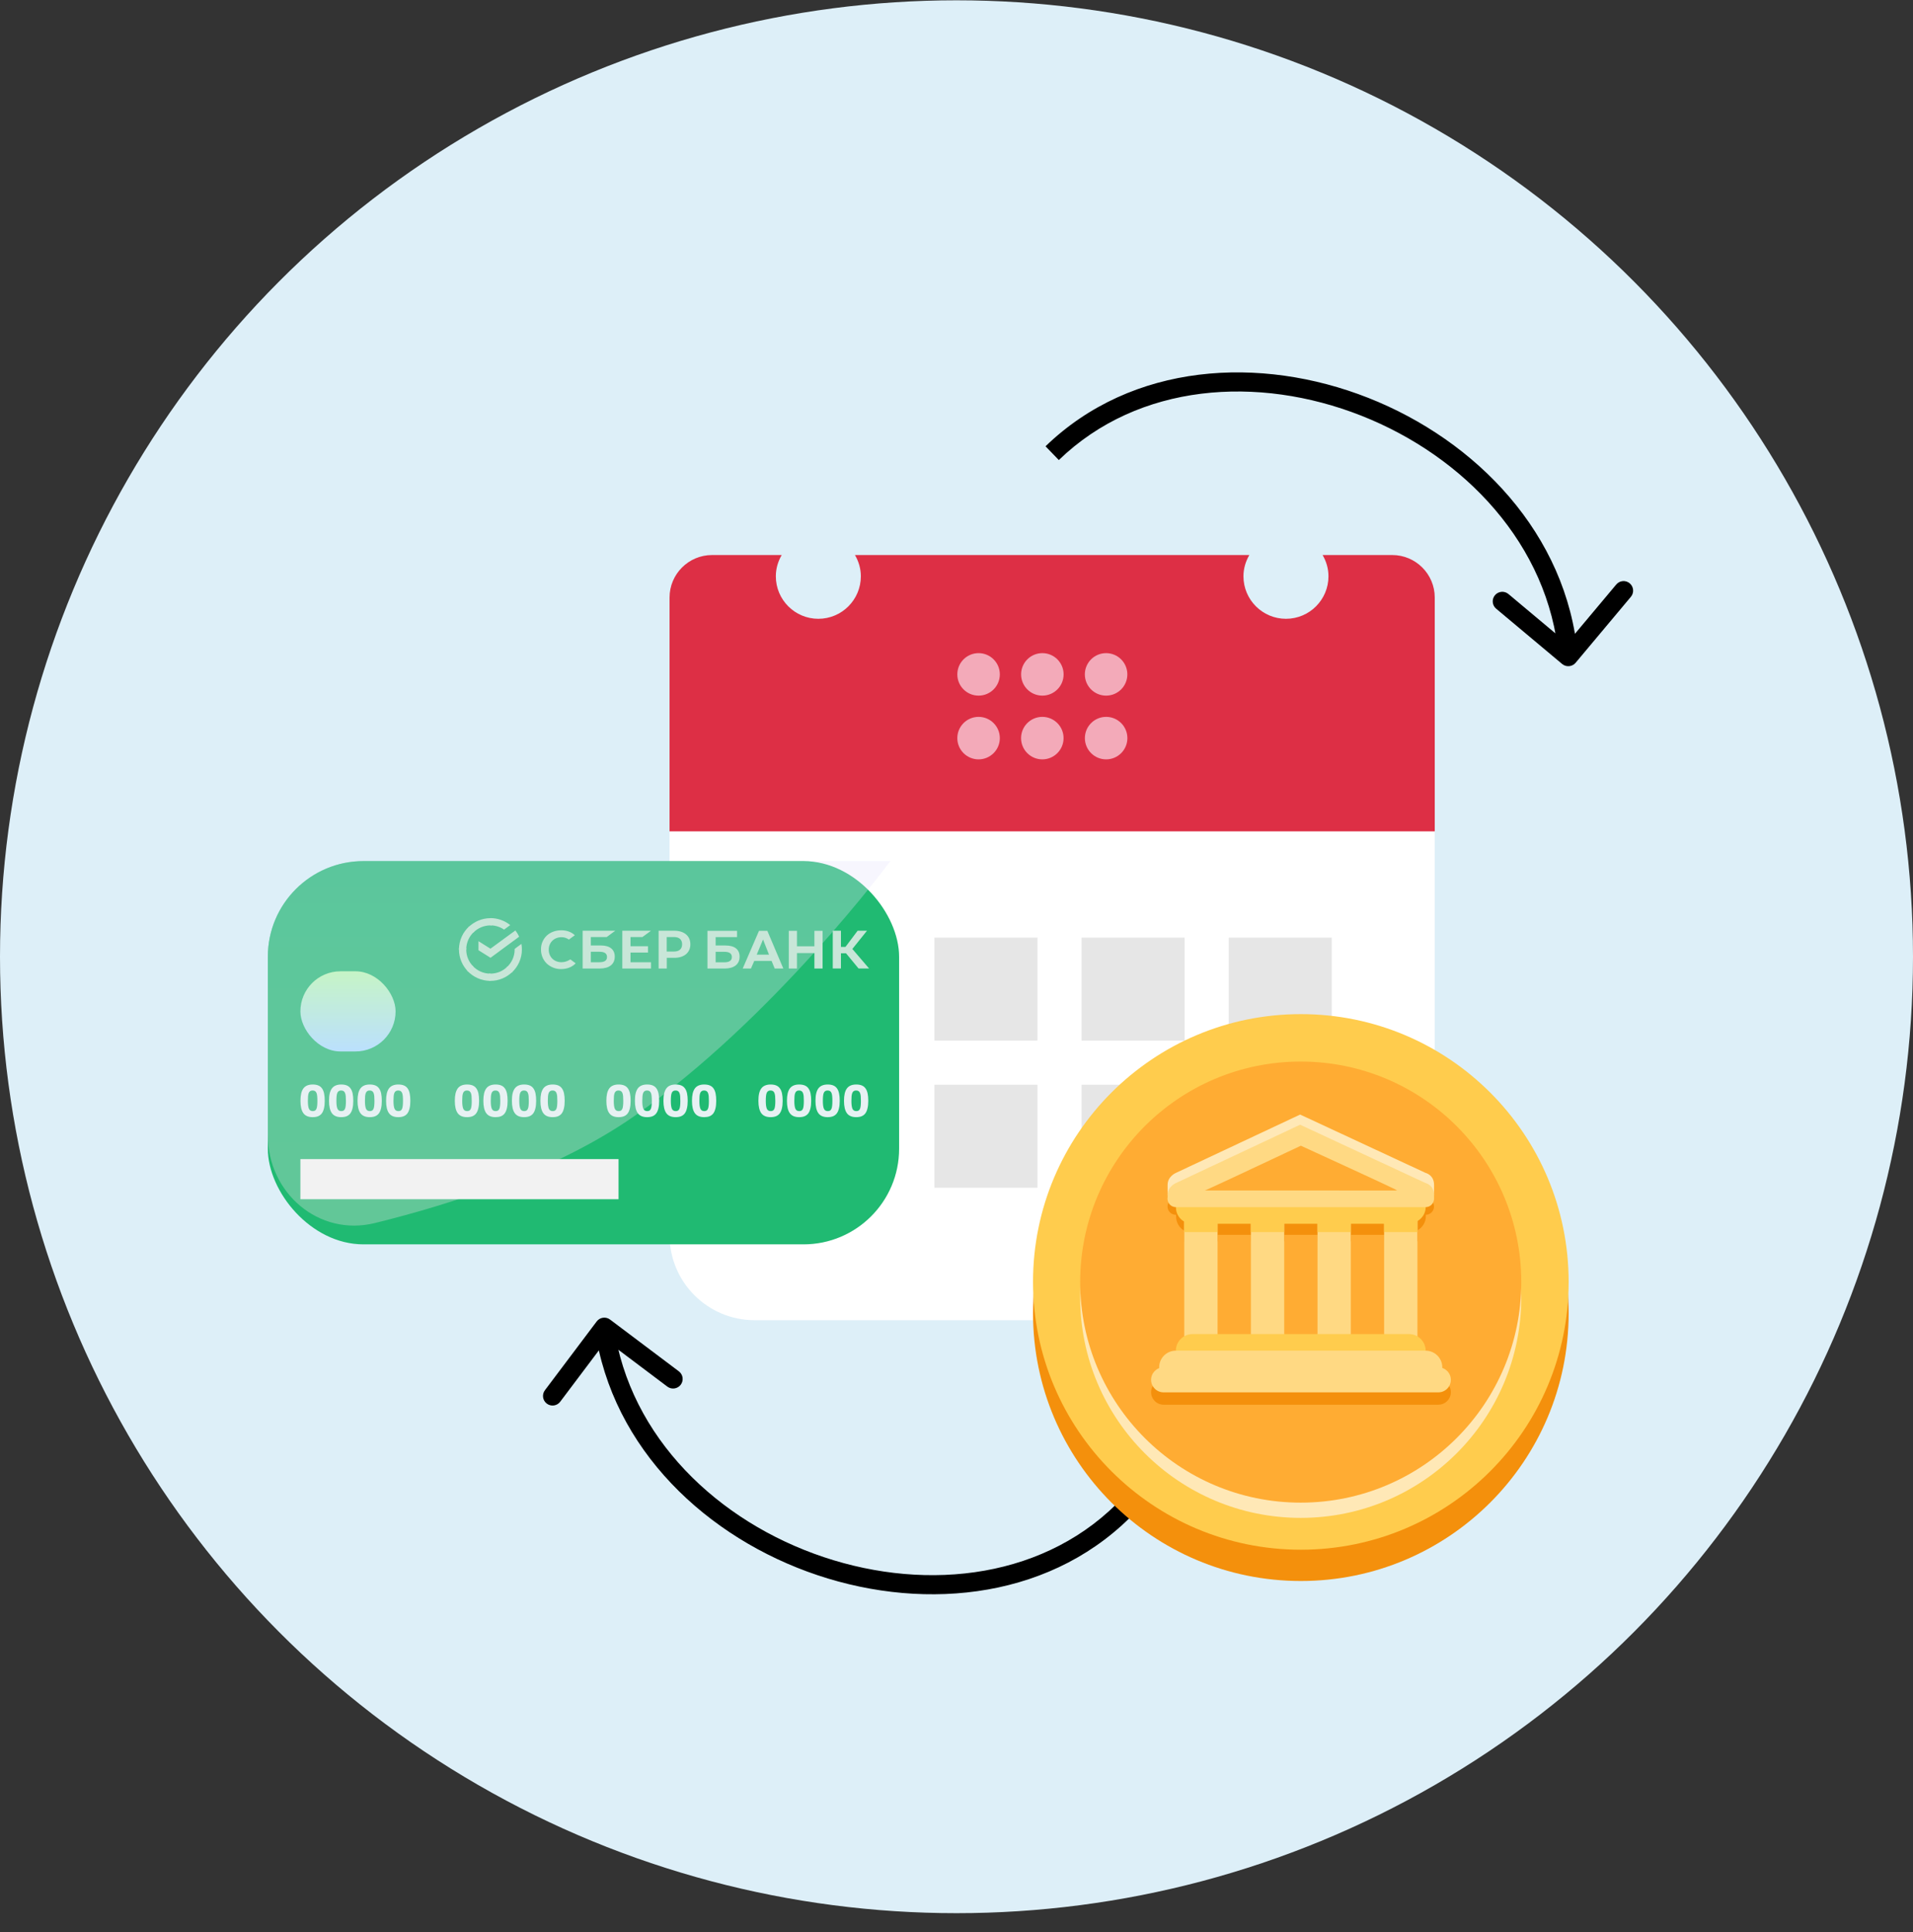 <?xml version="1.0" encoding="UTF-8"?> <svg xmlns="http://www.w3.org/2000/svg" width="100" height="101" viewBox="0 0 100 101" fill="none"><rect x="0" y="0" width="100" height="101" fill="#333333" stroke="none"/> <circle cx="50" cy="50.016" r="50" fill="#DDEFF8"></circle> <g clip-path="url(#clip0_2948_15)"> <path d="M75 64.571C75 67.025 73.01 69.016 70.556 69.016H39.444C36.99 69.016 35 67.025 35 64.571V39.016C35 36.561 36.99 34.571 39.444 34.571H70.556C73.01 34.571 75 36.561 75 39.016V64.571Z" fill="white"></path> <path d="M72.778 29.016H69.137C69.328 29.343 69.444 29.72 69.444 30.127C69.444 31.353 68.449 32.349 67.222 32.349C65.996 32.349 65 31.353 65 30.127C65 29.72 65.117 29.343 65.308 29.016H44.692C44.883 29.343 45 29.72 45 30.127C45 31.353 44.004 32.349 42.778 32.349C41.551 32.349 40.556 31.353 40.556 30.127C40.556 29.72 40.672 29.343 40.863 29.016H37.222C35.996 29.016 35 30.011 35 31.238V43.46H75V31.238C75 30.011 74.004 29.016 72.778 29.016Z" fill="#DD2F45"></path> <path d="M57.822 39.698C58.436 39.698 58.933 39.201 58.933 38.587C58.933 37.974 58.436 37.476 57.822 37.476C57.208 37.476 56.711 37.974 56.711 38.587C56.711 39.201 57.208 39.698 57.822 39.698Z" fill="#F3AAB9"></path> <path d="M57.82 36.366C58.434 36.366 58.931 35.869 58.931 35.255C58.931 34.642 58.434 34.144 57.82 34.144C57.206 34.144 56.709 34.642 56.709 35.255C56.709 35.869 57.206 36.366 57.82 36.366Z" fill="#F3AAB9"></path> <path d="M54.486 39.698C55.1 39.698 55.597 39.201 55.597 38.587C55.597 37.974 55.1 37.476 54.486 37.476C53.873 37.476 53.375 37.974 53.375 38.587C53.375 39.201 53.873 39.698 54.486 39.698Z" fill="#F3AAB9"></path> <path d="M54.488 36.366C55.102 36.366 55.599 35.869 55.599 35.255C55.599 34.642 55.102 34.144 54.488 34.144C53.874 34.144 53.377 34.642 53.377 35.255C53.377 35.869 53.874 36.366 54.488 36.366Z" fill="#F3AAB9"></path> <path d="M51.154 39.698C51.768 39.698 52.265 39.201 52.265 38.587C52.265 37.974 51.768 37.476 51.154 37.476C50.54 37.476 50.043 37.974 50.043 38.587C50.043 39.201 50.54 39.698 51.154 39.698Z" fill="#F3AAB9"></path> <path d="M51.154 36.366C51.768 36.366 52.265 35.869 52.265 35.255C52.265 34.642 51.768 34.144 51.154 34.144C50.54 34.144 50.043 34.642 50.043 35.255C50.043 35.869 50.54 36.366 51.154 36.366Z" fill="#F3AAB9"></path> <rect x="41.154" y="49.016" width="5.385" height="5.385" fill="#E6E6E6"></rect> <rect x="48.846" y="49.016" width="5.385" height="5.385" fill="#E6E6E6"></rect> <rect x="56.539" y="49.016" width="5.385" height="5.385" fill="#E6E6E6"></rect> <rect x="64.231" y="49.016" width="5.385" height="5.385" fill="#E6E6E6"></rect> <rect x="41.154" y="56.708" width="5.385" height="5.385" fill="#E6E6E6"></rect> <rect x="48.846" y="56.708" width="5.385" height="5.385" fill="#E6E6E6"></rect> <rect x="56.539" y="56.708" width="5.385" height="5.385" fill="#E6E6E6"></rect> <rect x="64.231" y="56.708" width="5.385" height="5.385" fill="#E6E6E6"></rect> </g> <rect x="14" y="45.016" width="33" height="20.036" rx="5" fill="#20BA72"></rect> <path opacity="0.3" d="M14 50.016C14 47.254 16.239 45.016 19 45.016L46.542 45.016C46.542 45.016 40.452 53.266 33.119 58.373C29.058 61.201 23.631 62.945 19.596 63.938C16.66 64.661 14 62.364 14 59.34L14 50.016Z" fill="url(#paint0_linear_2948_15)"></path> <rect x="15.703" y="50.777" width="4.976" height="4.19" rx="2.095" fill="url(#paint1_linear_2948_15)"></rect> <rect x="15.703" y="60.594" width="16.631" height="2.098" fill="#F2F2F2"></rect> <path d="M39.645 57.549C39.645 57.399 39.657 57.269 39.682 57.161C39.709 57.053 39.748 56.964 39.8 56.895C39.853 56.826 39.92 56.776 40.001 56.744C40.081 56.711 40.176 56.695 40.286 56.695C40.4 56.695 40.498 56.712 40.578 56.746C40.658 56.779 40.722 56.831 40.771 56.902C40.822 56.971 40.858 57.06 40.88 57.168C40.902 57.275 40.913 57.402 40.913 57.549C40.913 57.703 40.899 57.834 40.873 57.943C40.847 58.051 40.809 58.139 40.757 58.209C40.705 58.276 40.639 58.325 40.559 58.357C40.48 58.387 40.388 58.402 40.281 58.402C40.058 58.402 39.896 58.333 39.795 58.194C39.695 58.055 39.645 57.84 39.645 57.549ZM40.031 57.554C40.031 57.741 40.049 57.877 40.085 57.961C40.121 58.045 40.189 58.086 40.288 58.086C40.335 58.086 40.374 58.077 40.406 58.058C40.437 58.039 40.462 58.009 40.479 57.968C40.498 57.926 40.51 57.871 40.517 57.804C40.525 57.736 40.529 57.654 40.529 57.556C40.529 57.458 40.525 57.373 40.519 57.304C40.513 57.235 40.5 57.179 40.481 57.135C40.462 57.091 40.437 57.059 40.404 57.038C40.37 57.018 40.328 57.008 40.276 57.008C40.224 57.008 40.183 57.019 40.151 57.041C40.12 57.061 40.095 57.094 40.076 57.14C40.059 57.184 40.047 57.24 40.041 57.309C40.034 57.378 40.031 57.46 40.031 57.554Z" fill="#E7F1F3"></path> <path d="M41.136 57.549C41.136 57.399 41.149 57.269 41.174 57.161C41.201 57.053 41.24 56.964 41.292 56.895C41.345 56.826 41.412 56.776 41.492 56.744C41.572 56.711 41.667 56.695 41.777 56.695C41.892 56.695 41.989 56.712 42.07 56.746C42.15 56.779 42.214 56.831 42.263 56.902C42.313 56.971 42.349 57.06 42.371 57.168C42.393 57.275 42.404 57.402 42.404 57.549C42.404 57.703 42.391 57.834 42.364 57.943C42.339 58.051 42.301 58.139 42.249 58.209C42.197 58.276 42.131 58.325 42.051 58.357C41.972 58.387 41.88 58.402 41.773 58.402C41.549 58.402 41.388 58.333 41.287 58.194C41.186 58.055 41.136 57.84 41.136 57.549ZM41.523 57.554C41.523 57.741 41.541 57.877 41.577 57.961C41.613 58.045 41.681 58.086 41.78 58.086C41.827 58.086 41.866 58.077 41.898 58.058C41.929 58.039 41.953 58.009 41.971 57.968C41.989 57.926 42.002 57.871 42.008 57.804C42.016 57.736 42.02 57.654 42.02 57.556C42.02 57.458 42.017 57.373 42.011 57.304C42.004 57.235 41.992 57.179 41.973 57.135C41.954 57.091 41.928 57.059 41.895 57.038C41.862 57.018 41.82 57.008 41.768 57.008C41.716 57.008 41.674 57.019 41.643 57.041C41.611 57.061 41.586 57.094 41.568 57.14C41.55 57.184 41.538 57.24 41.532 57.309C41.526 57.378 41.523 57.46 41.523 57.554Z" fill="#E7F1F3"></path> <path d="M42.628 57.549C42.628 57.399 42.64 57.269 42.666 57.161C42.692 57.053 42.731 56.964 42.783 56.895C42.837 56.826 42.904 56.776 42.984 56.744C43.064 56.711 43.159 56.695 43.269 56.695C43.384 56.695 43.481 56.712 43.561 56.746C43.641 56.779 43.706 56.831 43.755 56.902C43.805 56.971 43.841 57.06 43.863 57.168C43.885 57.275 43.896 57.402 43.896 57.549C43.896 57.703 43.883 57.834 43.856 57.943C43.831 58.051 43.792 58.139 43.74 58.209C43.688 58.276 43.623 58.325 43.542 58.357C43.464 58.387 43.371 58.402 43.264 58.402C43.041 58.402 42.879 58.333 42.779 58.194C42.678 58.055 42.628 57.84 42.628 57.549ZM43.014 57.554C43.014 57.741 43.032 57.877 43.069 57.961C43.105 58.045 43.172 58.086 43.271 58.086C43.318 58.086 43.358 58.077 43.389 58.058C43.421 58.039 43.445 58.009 43.462 57.968C43.481 57.926 43.494 57.871 43.5 57.804C43.508 57.736 43.512 57.654 43.512 57.556C43.512 57.458 43.509 57.373 43.502 57.304C43.496 57.235 43.483 57.179 43.465 57.135C43.446 57.091 43.42 57.059 43.387 57.038C43.354 57.018 43.311 57.008 43.26 57.008C43.208 57.008 43.166 57.019 43.135 57.041C43.103 57.061 43.078 57.094 43.059 57.14C43.042 57.184 43.03 57.24 43.024 57.309C43.017 57.378 43.014 57.46 43.014 57.554Z" fill="#E7F1F3"></path> <path d="M44.119 57.549C44.119 57.399 44.132 57.269 44.157 57.161C44.184 57.053 44.223 56.964 44.275 56.895C44.328 56.826 44.395 56.776 44.475 56.744C44.556 56.711 44.651 56.695 44.761 56.695C44.875 56.695 44.973 56.712 45.053 56.746C45.133 56.779 45.197 56.831 45.246 56.902C45.296 56.971 45.333 57.06 45.355 57.168C45.377 57.275 45.388 57.402 45.388 57.549C45.388 57.703 45.374 57.834 45.347 57.943C45.322 58.051 45.284 58.139 45.232 58.209C45.18 58.276 45.114 58.325 45.034 58.357C44.955 58.387 44.863 58.402 44.756 58.402C44.533 58.402 44.371 58.333 44.27 58.194C44.17 58.055 44.119 57.84 44.119 57.549ZM44.506 57.554C44.506 57.741 44.524 57.877 44.56 57.961C44.596 58.045 44.664 58.086 44.763 58.086C44.81 58.086 44.849 58.077 44.881 58.058C44.912 58.039 44.937 58.009 44.954 57.968C44.973 57.926 44.985 57.871 44.992 57.804C44.999 57.736 45.003 57.654 45.003 57.556C45.003 57.458 45 57.373 44.994 57.304C44.988 57.235 44.975 57.179 44.956 57.135C44.937 57.091 44.911 57.059 44.878 57.038C44.845 57.018 44.803 57.008 44.751 57.008C44.699 57.008 44.658 57.019 44.626 57.041C44.595 57.061 44.57 57.094 44.551 57.14C44.533 57.184 44.522 57.24 44.515 57.309C44.509 57.378 44.506 57.46 44.506 57.554Z" fill="#E7F1F3"></path> <path d="M31.697 57.549C31.697 57.399 31.71 57.269 31.735 57.161C31.762 57.053 31.801 56.964 31.853 56.895C31.906 56.826 31.973 56.776 32.053 56.744C32.133 56.711 32.228 56.695 32.338 56.695C32.453 56.695 32.55 56.712 32.631 56.746C32.711 56.779 32.775 56.831 32.824 56.902C32.874 56.971 32.91 57.06 32.932 57.168C32.954 57.275 32.965 57.402 32.965 57.549C32.965 57.703 32.952 57.834 32.925 57.943C32.9 58.051 32.862 58.139 32.81 58.209C32.758 58.276 32.692 58.325 32.612 58.357C32.533 58.387 32.441 58.402 32.334 58.402C32.111 58.402 31.949 58.333 31.848 58.194C31.748 58.055 31.697 57.84 31.697 57.549ZM32.084 57.554C32.084 57.741 32.102 57.877 32.138 57.961C32.174 58.045 32.242 58.086 32.341 58.086C32.388 58.086 32.427 58.077 32.459 58.058C32.49 58.039 32.514 58.009 32.532 57.968C32.55 57.926 32.563 57.871 32.569 57.804C32.577 57.736 32.581 57.654 32.581 57.556C32.581 57.458 32.578 57.373 32.572 57.304C32.566 57.235 32.553 57.179 32.534 57.135C32.515 57.091 32.489 57.059 32.456 57.038C32.423 57.018 32.381 57.008 32.329 57.008C32.277 57.008 32.236 57.019 32.204 57.041C32.173 57.061 32.148 57.094 32.129 57.14C32.111 57.184 32.099 57.24 32.093 57.309C32.087 57.378 32.084 57.46 32.084 57.554Z" fill="#E7F1F3"></path> <path d="M33.189 57.549C33.189 57.399 33.201 57.269 33.227 57.161C33.253 57.053 33.293 56.964 33.344 56.895C33.398 56.826 33.465 56.776 33.545 56.744C33.625 56.711 33.72 56.695 33.83 56.695C33.945 56.695 34.042 56.712 34.122 56.746C34.202 56.779 34.267 56.831 34.316 56.902C34.366 56.971 34.402 57.06 34.424 57.168C34.446 57.275 34.457 57.402 34.457 57.549C34.457 57.703 34.444 57.834 34.417 57.943C34.392 58.051 34.353 58.139 34.301 58.209C34.25 58.276 34.184 58.325 34.103 58.357C34.025 58.387 33.932 58.402 33.825 58.402C33.602 58.402 33.44 58.333 33.34 58.194C33.239 58.055 33.189 57.84 33.189 57.549ZM33.575 57.554C33.575 57.741 33.593 57.877 33.63 57.961C33.666 58.045 33.733 58.086 33.832 58.086C33.88 58.086 33.919 58.077 33.95 58.058C33.982 58.039 34.006 58.009 34.023 57.968C34.042 57.926 34.055 57.871 34.061 57.804C34.069 57.736 34.073 57.654 34.073 57.556C34.073 57.458 34.07 57.373 34.063 57.304C34.057 57.235 34.044 57.179 34.026 57.135C34.007 57.091 33.981 57.059 33.948 57.038C33.915 57.018 33.872 57.008 33.821 57.008C33.769 57.008 33.727 57.019 33.696 57.041C33.664 57.061 33.639 57.094 33.62 57.14C33.603 57.184 33.591 57.24 33.585 57.309C33.579 57.378 33.575 57.46 33.575 57.554Z" fill="#E7F1F3"></path> <path d="M34.681 57.549C34.681 57.399 34.693 57.269 34.718 57.161C34.745 57.053 34.784 56.964 34.836 56.895C34.889 56.826 34.956 56.776 35.036 56.744C35.117 56.711 35.212 56.695 35.322 56.695C35.436 56.695 35.534 56.712 35.614 56.746C35.694 56.779 35.758 56.831 35.807 56.902C35.857 56.971 35.894 57.06 35.916 57.168C35.938 57.275 35.949 57.402 35.949 57.549C35.949 57.703 35.935 57.834 35.908 57.943C35.883 58.051 35.845 58.139 35.793 58.209C35.741 58.276 35.675 58.325 35.595 58.357C35.517 58.387 35.424 58.402 35.317 58.402C35.094 58.402 34.932 58.333 34.831 58.194C34.731 58.055 34.681 57.84 34.681 57.549ZM35.067 57.554C35.067 57.741 35.085 57.877 35.121 57.961C35.157 58.045 35.225 58.086 35.324 58.086C35.371 58.086 35.41 58.077 35.442 58.058C35.473 58.039 35.498 58.009 35.515 57.968C35.534 57.926 35.546 57.871 35.553 57.804C35.56 57.736 35.564 57.654 35.564 57.556C35.564 57.458 35.561 57.373 35.555 57.304C35.549 57.235 35.536 57.179 35.517 57.135C35.498 57.091 35.472 57.059 35.44 57.038C35.407 57.018 35.364 57.008 35.312 57.008C35.26 57.008 35.219 57.019 35.187 57.041C35.156 57.061 35.131 57.094 35.112 57.14C35.094 57.184 35.083 57.24 35.077 57.309C35.07 57.378 35.067 57.46 35.067 57.554Z" fill="#E7F1F3"></path> <path d="M36.172 57.549C36.172 57.399 36.185 57.269 36.21 57.161C36.236 57.053 36.276 56.964 36.328 56.895C36.381 56.826 36.448 56.776 36.528 56.744C36.608 56.711 36.703 56.695 36.813 56.695C36.928 56.695 37.025 56.712 37.105 56.746C37.186 56.779 37.25 56.831 37.299 56.902C37.349 56.971 37.385 57.06 37.407 57.168C37.429 57.275 37.44 57.402 37.44 57.549C37.44 57.703 37.427 57.834 37.4 57.943C37.375 58.051 37.337 58.139 37.285 58.209C37.233 58.276 37.167 58.325 37.087 58.357C37.008 58.387 36.915 58.402 36.809 58.402C36.585 58.402 36.423 58.333 36.323 58.194C36.222 58.055 36.172 57.84 36.172 57.549ZM36.559 57.554C36.559 57.741 36.577 57.877 36.613 57.961C36.649 58.045 36.717 58.086 36.816 58.086C36.863 58.086 36.902 58.077 36.933 58.058C36.965 58.039 36.989 58.009 37.007 57.968C37.025 57.926 37.038 57.871 37.044 57.804C37.052 57.736 37.056 57.654 37.056 57.556C37.056 57.458 37.053 57.373 37.047 57.304C37.04 57.235 37.028 57.179 37.009 57.135C36.99 57.091 36.964 57.059 36.931 57.038C36.898 57.018 36.856 57.008 36.804 57.008C36.752 57.008 36.71 57.019 36.679 57.041C36.647 57.061 36.622 57.094 36.603 57.14C36.586 57.184 36.574 57.24 36.568 57.309C36.562 57.378 36.559 57.46 36.559 57.554Z" fill="#E7F1F3"></path> <path d="M23.775 57.549C23.775 57.399 23.788 57.269 23.813 57.161C23.84 57.053 23.879 56.964 23.931 56.895C23.984 56.826 24.051 56.776 24.131 56.744C24.212 56.711 24.306 56.695 24.416 56.695C24.531 56.695 24.629 56.712 24.709 56.746C24.789 56.779 24.853 56.831 24.902 56.902C24.952 56.971 24.988 57.06 25.011 57.168C25.032 57.275 25.044 57.402 25.044 57.549C25.044 57.703 25.03 57.834 25.003 57.943C24.978 58.051 24.94 58.139 24.888 58.209C24.836 58.276 24.77 58.325 24.69 58.357C24.611 58.387 24.519 58.402 24.412 58.402C24.189 58.402 24.027 58.333 23.926 58.194C23.826 58.055 23.775 57.84 23.775 57.549ZM24.162 57.554C24.162 57.741 24.18 57.877 24.216 57.961C24.252 58.045 24.32 58.086 24.419 58.086C24.466 58.086 24.505 58.077 24.537 58.058C24.568 58.039 24.593 58.009 24.61 57.968C24.629 57.926 24.641 57.871 24.648 57.804C24.655 57.736 24.659 57.654 24.659 57.556C24.659 57.458 24.656 57.373 24.65 57.304C24.644 57.235 24.631 57.179 24.612 57.135C24.593 57.091 24.567 57.059 24.534 57.038C24.501 57.018 24.459 57.008 24.407 57.008C24.355 57.008 24.314 57.019 24.282 57.041C24.251 57.061 24.226 57.094 24.207 57.14C24.189 57.184 24.178 57.24 24.171 57.309C24.165 57.378 24.162 57.46 24.162 57.554Z" fill="#E7F1F3"></path> <path d="M25.267 57.549C25.267 57.399 25.28 57.269 25.305 57.161C25.331 57.053 25.371 56.964 25.423 56.895C25.476 56.826 25.543 56.776 25.623 56.744C25.703 56.711 25.798 56.695 25.908 56.695C26.023 56.695 26.12 56.712 26.201 56.746C26.281 56.779 26.345 56.831 26.394 56.902C26.444 56.971 26.48 57.06 26.502 57.168C26.524 57.275 26.535 57.402 26.535 57.549C26.535 57.703 26.522 57.834 26.495 57.943C26.47 58.051 26.431 58.139 26.38 58.209C26.328 58.276 26.262 58.325 26.182 58.357C26.103 58.387 26.01 58.402 25.904 58.402C25.68 58.402 25.518 58.333 25.418 58.194C25.317 58.055 25.267 57.84 25.267 57.549ZM25.654 57.554C25.654 57.741 25.672 57.877 25.708 57.961C25.744 58.045 25.811 58.086 25.91 58.086C25.958 58.086 25.997 58.077 26.028 58.058C26.06 58.039 26.084 58.009 26.102 57.968C26.12 57.926 26.133 57.871 26.139 57.804C26.147 57.736 26.151 57.654 26.151 57.556C26.151 57.458 26.148 57.373 26.142 57.304C26.135 57.235 26.123 57.179 26.104 57.135C26.085 57.091 26.059 57.059 26.026 57.038C25.993 57.018 25.951 57.008 25.899 57.008C25.847 57.008 25.805 57.019 25.774 57.041C25.742 57.061 25.717 57.094 25.698 57.14C25.681 57.184 25.669 57.24 25.663 57.309C25.657 57.378 25.654 57.46 25.654 57.554Z" fill="#E7F1F3"></path> <path d="M26.759 57.549C26.759 57.399 26.771 57.269 26.796 57.161C26.823 57.053 26.862 56.964 26.914 56.895C26.968 56.826 27.034 56.776 27.115 56.744C27.195 56.711 27.29 56.695 27.4 56.695C27.515 56.695 27.612 56.712 27.692 56.746C27.772 56.779 27.837 56.831 27.885 56.902C27.936 56.971 27.972 57.06 27.994 57.168C28.016 57.275 28.027 57.402 28.027 57.549C28.027 57.703 28.013 57.834 27.987 57.943C27.962 58.051 27.923 58.139 27.871 58.209C27.819 58.276 27.753 58.325 27.673 58.357C27.595 58.387 27.502 58.402 27.395 58.402C27.172 58.402 27.01 58.333 26.91 58.194C26.809 58.055 26.759 57.84 26.759 57.549ZM27.145 57.554C27.145 57.741 27.163 57.877 27.199 57.961C27.236 58.045 27.303 58.086 27.402 58.086C27.449 58.086 27.489 58.077 27.52 58.058C27.551 58.039 27.576 58.009 27.593 57.968C27.612 57.926 27.625 57.871 27.631 57.804C27.639 57.736 27.643 57.654 27.643 57.556C27.643 57.458 27.639 57.373 27.633 57.304C27.627 57.235 27.614 57.179 27.595 57.135C27.577 57.091 27.551 57.059 27.518 57.038C27.485 57.018 27.442 57.008 27.39 57.008C27.338 57.008 27.297 57.019 27.265 57.041C27.234 57.061 27.209 57.094 27.19 57.14C27.173 57.184 27.161 57.24 27.155 57.309C27.148 57.378 27.145 57.46 27.145 57.554Z" fill="#E7F1F3"></path> <path d="M28.25 57.549C28.25 57.399 28.263 57.269 28.288 57.161C28.315 57.053 28.354 56.964 28.406 56.895C28.459 56.826 28.526 56.776 28.606 56.744C28.686 56.711 28.781 56.695 28.891 56.695C29.006 56.695 29.104 56.712 29.184 56.746C29.264 56.779 29.328 56.831 29.377 56.902C29.427 56.971 29.463 57.06 29.485 57.168C29.507 57.275 29.518 57.402 29.518 57.549C29.518 57.703 29.505 57.834 29.478 57.943C29.453 58.051 29.415 58.139 29.363 58.209C29.311 58.276 29.245 58.325 29.165 58.357C29.086 58.387 28.994 58.402 28.887 58.402C28.664 58.402 28.502 58.333 28.401 58.194C28.301 58.055 28.25 57.84 28.25 57.549ZM28.637 57.554C28.637 57.741 28.655 57.877 28.691 57.961C28.727 58.045 28.795 58.086 28.894 58.086C28.941 58.086 28.98 58.077 29.012 58.058C29.043 58.039 29.067 58.009 29.085 57.968C29.104 57.926 29.116 57.871 29.122 57.804C29.13 57.736 29.134 57.654 29.134 57.556C29.134 57.458 29.131 57.373 29.125 57.304C29.119 57.235 29.106 57.179 29.087 57.135C29.068 57.091 29.042 57.059 29.009 57.038C28.976 57.018 28.934 57.008 28.882 57.008C28.83 57.008 28.788 57.019 28.757 57.041C28.726 57.061 28.701 57.094 28.682 57.14C28.664 57.184 28.653 57.24 28.646 57.309C28.64 57.378 28.637 57.46 28.637 57.554Z" fill="#E7F1F3"></path> <path d="M15.707 57.549C15.707 57.399 15.72 57.269 15.745 57.161C15.771 57.053 15.811 56.964 15.863 56.895C15.916 56.826 15.983 56.776 16.063 56.744C16.143 56.711 16.238 56.695 16.348 56.695C16.463 56.695 16.56 56.712 16.64 56.746C16.721 56.779 16.785 56.831 16.834 56.902C16.884 56.971 16.92 57.06 16.942 57.168C16.964 57.275 16.975 57.402 16.975 57.549C16.975 57.703 16.962 57.834 16.935 57.943C16.91 58.051 16.872 58.139 16.82 58.209C16.768 58.276 16.702 58.325 16.622 58.357C16.543 58.387 16.45 58.402 16.343 58.402C16.12 58.402 15.959 58.333 15.858 58.194C15.757 58.055 15.707 57.84 15.707 57.549ZM16.094 57.554C16.094 57.741 16.112 57.877 16.148 57.961C16.184 58.045 16.252 58.086 16.351 58.086C16.398 58.086 16.437 58.077 16.468 58.058C16.5 58.039 16.524 58.009 16.541 57.968C16.56 57.926 16.573 57.871 16.579 57.804C16.587 57.736 16.591 57.654 16.591 57.556C16.591 57.458 16.588 57.373 16.581 57.304C16.575 57.235 16.563 57.179 16.544 57.135C16.525 57.091 16.499 57.059 16.466 57.038C16.433 57.018 16.391 57.008 16.339 57.008C16.287 57.008 16.245 57.019 16.214 57.041C16.182 57.061 16.157 57.094 16.138 57.14C16.121 57.184 16.109 57.24 16.103 57.309C16.097 57.378 16.094 57.46 16.094 57.554Z" fill="#E7F1F3"></path> <path d="M17.199 57.549C17.199 57.399 17.211 57.269 17.236 57.161C17.263 57.053 17.302 56.964 17.354 56.895C17.408 56.826 17.474 56.776 17.555 56.744C17.635 56.711 17.73 56.695 17.84 56.695C17.954 56.695 18.052 56.712 18.132 56.746C18.212 56.779 18.277 56.831 18.325 56.902C18.376 56.971 18.412 57.06 18.434 57.168C18.456 57.275 18.467 57.402 18.467 57.549C18.467 57.703 18.453 57.834 18.427 57.943C18.402 58.051 18.363 58.139 18.311 58.209C18.259 58.276 18.193 58.325 18.113 58.357C18.035 58.387 17.942 58.402 17.835 58.402C17.612 58.402 17.45 58.333 17.349 58.194C17.249 58.055 17.199 57.84 17.199 57.549ZM17.585 57.554C17.585 57.741 17.603 57.877 17.64 57.961C17.676 58.045 17.743 58.086 17.842 58.086C17.889 58.086 17.929 58.077 17.96 58.058C17.991 58.039 18.016 58.009 18.033 57.968C18.052 57.926 18.064 57.871 18.071 57.804C18.079 57.736 18.083 57.654 18.083 57.556C18.083 57.458 18.079 57.373 18.073 57.304C18.067 57.235 18.054 57.179 18.035 57.135C18.017 57.091 17.991 57.059 17.958 57.038C17.925 57.018 17.882 57.008 17.83 57.008C17.779 57.008 17.737 57.019 17.706 57.041C17.674 57.061 17.649 57.094 17.63 57.14C17.613 57.184 17.601 57.24 17.595 57.309C17.588 57.378 17.585 57.46 17.585 57.554Z" fill="#E7F1F3"></path> <path d="M18.69 57.549C18.69 57.399 18.703 57.269 18.728 57.161C18.755 57.053 18.794 56.964 18.846 56.895C18.899 56.826 18.966 56.776 19.046 56.744C19.126 56.711 19.221 56.695 19.331 56.695C19.446 56.695 19.544 56.712 19.624 56.746C19.704 56.779 19.768 56.831 19.817 56.902C19.867 56.971 19.903 57.06 19.925 57.168C19.947 57.275 19.958 57.402 19.958 57.549C19.958 57.703 19.945 57.834 19.918 57.943C19.893 58.051 19.855 58.139 19.803 58.209C19.751 58.276 19.685 58.325 19.605 58.357C19.526 58.387 19.434 58.402 19.327 58.402C19.104 58.402 18.942 58.333 18.841 58.194C18.741 58.055 18.69 57.84 18.69 57.549ZM19.077 57.554C19.077 57.741 19.095 57.877 19.131 57.961C19.167 58.045 19.235 58.086 19.334 58.086C19.381 58.086 19.42 58.077 19.452 58.058C19.483 58.039 19.507 58.009 19.525 57.968C19.544 57.926 19.556 57.871 19.562 57.804C19.57 57.736 19.574 57.654 19.574 57.556C19.574 57.458 19.571 57.373 19.565 57.304C19.558 57.235 19.546 57.179 19.527 57.135C19.508 57.091 19.482 57.059 19.449 57.038C19.416 57.018 19.374 57.008 19.322 57.008C19.27 57.008 19.229 57.019 19.197 57.041C19.166 57.061 19.14 57.094 19.122 57.14C19.104 57.184 19.093 57.24 19.086 57.309C19.08 57.378 19.077 57.46 19.077 57.554Z" fill="#E7F1F3"></path> <path d="M20.182 57.549C20.182 57.399 20.195 57.269 20.22 57.161C20.246 57.053 20.286 56.964 20.337 56.895C20.391 56.826 20.458 56.776 20.538 56.744C20.618 56.711 20.713 56.695 20.823 56.695C20.938 56.695 21.035 56.712 21.115 56.746C21.195 56.779 21.26 56.831 21.309 56.902C21.359 56.971 21.395 57.06 21.417 57.168C21.439 57.275 21.45 57.402 21.45 57.549C21.45 57.703 21.437 57.834 21.41 57.943C21.385 58.051 21.346 58.139 21.294 58.209C21.243 58.276 21.177 58.325 21.096 58.357C21.018 58.387 20.925 58.402 20.818 58.402C20.595 58.402 20.433 58.333 20.333 58.194C20.232 58.055 20.182 57.84 20.182 57.549ZM20.569 57.554C20.569 57.741 20.587 57.877 20.623 57.961C20.659 58.045 20.726 58.086 20.825 58.086C20.873 58.086 20.912 58.077 20.943 58.058C20.975 58.039 20.999 58.009 21.016 57.968C21.035 57.926 21.048 57.871 21.054 57.804C21.062 57.736 21.066 57.654 21.066 57.556C21.066 57.458 21.063 57.373 21.056 57.304C21.05 57.235 21.038 57.179 21.019 57.135C21 57.091 20.974 57.059 20.941 57.038C20.908 57.018 20.866 57.008 20.814 57.008C20.762 57.008 20.72 57.019 20.689 57.041C20.657 57.061 20.632 57.094 20.613 57.14C20.596 57.184 20.584 57.24 20.578 57.309C20.572 57.378 20.569 57.46 20.569 57.554Z" fill="#E7F1F3"></path> <path d="M33.582 48.986L34.029 48.656H32.531V50.632H34.029V50.303H32.959V49.798H33.873V49.468H32.959V48.986H33.582Z" fill="#C8E6D8"></path> <path d="M31.404 49.426H30.885V48.986H31.715L32.162 48.656H30.457V50.632H31.349C31.848 50.632 32.136 50.406 32.136 50.011C32.136 49.633 31.877 49.426 31.404 49.426ZM31.332 50.303H30.885V49.756H31.332C31.605 49.756 31.731 49.846 31.731 50.031C31.731 50.215 31.595 50.303 31.332 50.303Z" fill="#C8E6D8"></path> <path d="M35.242 48.656H34.428V50.632H34.856V50.073H35.245C35.764 50.073 36.088 49.801 36.088 49.365C36.088 48.928 35.764 48.656 35.242 48.656ZM35.232 49.743H34.852V48.986H35.232C35.507 48.986 35.657 49.122 35.657 49.365C35.657 49.607 35.507 49.743 35.232 49.743Z" fill="#C8E6D8"></path> <path d="M29.719 50.208C29.606 50.269 29.479 50.302 29.349 50.302C28.964 50.302 28.685 50.027 28.685 49.648C28.685 49.27 28.964 48.995 29.349 48.995C29.489 48.992 29.625 49.037 29.739 49.118L30.047 48.892L30.027 48.872C29.849 48.714 29.609 48.633 29.337 48.633C29.041 48.633 28.772 48.733 28.578 48.914C28.383 49.102 28.273 49.364 28.28 49.636C28.276 49.91 28.383 50.176 28.578 50.37C28.782 50.56 29.055 50.667 29.333 50.661C29.641 50.661 29.91 50.554 30.092 50.36L29.816 50.156L29.719 50.208Z" fill="#C8E6D8"></path> <path d="M41.233 48.66V50.633H41.661V49.825H42.572V50.633H43V48.66H42.572V49.47H41.661V48.66H41.233ZM40.497 50.633H40.948L40.111 48.66H39.677L38.824 50.633H39.255L39.427 50.236H40.335L40.497 50.633ZM39.557 49.906L39.887 49.115L40.199 49.906H39.557ZM43.96 49.835H44.225L44.88 50.63H45.431L44.556 49.609L45.321 48.656H44.832L44.196 49.502H43.96V48.656H43.532V50.63H43.96V49.835ZM37.41 49.428V48.989H38.529V48.66H36.982V50.633H37.874C38.373 50.633 38.662 50.407 38.662 50.013C38.662 49.635 38.403 49.428 37.929 49.428H37.41ZM37.41 50.303V49.758H37.858C38.13 49.758 38.257 49.848 38.257 50.032C38.257 50.216 38.124 50.307 37.858 50.307H37.41V50.303Z" fill="#C8E6D8"></path> <path d="M26.941 48.641C27.019 48.741 27.084 48.851 27.139 48.967L25.641 50.07L25.012 49.676V49.203L25.637 49.595L26.941 48.641Z" fill="#C8E6D8"></path> <path d="M24.372 49.639C24.372 49.616 24.372 49.597 24.375 49.574L23.995 49.555C23.995 49.581 23.992 49.61 23.992 49.636C23.992 50.088 24.177 50.499 24.475 50.797L24.744 50.528C24.514 50.302 24.372 49.988 24.372 49.639Z" fill="#C8E6D8"></path> <path d="M25.637 48.378C25.66 48.378 25.679 48.378 25.702 48.382L25.722 48.003C25.696 48.003 25.666 48 25.64 48C25.187 48 24.775 48.184 24.477 48.482L24.746 48.75C24.973 48.521 25.29 48.378 25.637 48.378Z" fill="#C8E6D8"></path> <path d="M25.635 50.899C25.612 50.899 25.593 50.899 25.57 50.896L25.551 51.275C25.577 51.275 25.606 51.278 25.632 51.278C26.086 51.278 26.497 51.093 26.796 50.796L26.527 50.527C26.3 50.76 25.985 50.899 25.635 50.899Z" fill="#C8E6D8"></path> <path d="M26.35 48.598L26.671 48.362C26.389 48.135 26.029 47.996 25.637 47.996V48.374C25.903 48.378 26.149 48.459 26.35 48.598Z" fill="#C8E6D8"></path> <path d="M27.282 49.638C27.282 49.538 27.272 49.441 27.256 49.344L26.903 49.605C26.903 49.615 26.903 49.628 26.903 49.638C26.903 50.009 26.741 50.341 26.484 50.571L26.741 50.852C27.071 50.554 27.282 50.119 27.282 49.638Z" fill="#C8E6D8"></path> <path d="M25.637 50.9C25.264 50.9 24.93 50.739 24.7 50.484L24.418 50.739C24.72 51.071 25.154 51.277 25.637 51.277V50.9Z" fill="#C8E6D8"></path> <path d="M24.79 48.703L24.534 48.422C24.2 48.722 23.992 49.155 23.992 49.637H24.372C24.372 49.268 24.534 48.932 24.79 48.703Z" fill="#C8E6D8"></path> <path d="M31.191 69.082C31.357 68.862 31.67 68.817 31.891 68.984L35.486 71.689C35.707 71.856 35.751 72.169 35.585 72.39C35.419 72.61 35.106 72.655 34.885 72.489L31.689 70.083L29.284 73.279C29.118 73.5 28.804 73.544 28.584 73.378C28.363 73.212 28.319 72.898 28.485 72.678L31.191 69.082ZM59.453 78.941C55.163 83.544 48.493 84.277 42.736 82.347C36.977 80.417 31.988 75.777 31.095 69.453L32.086 69.313C32.912 75.167 37.553 79.555 43.053 81.399C48.555 83.243 54.774 82.496 58.721 78.259L59.453 78.941Z" fill="black"></path> <path d="M82.364 34.648C82.186 34.86 81.871 34.888 81.659 34.711L78.21 31.821C77.998 31.644 77.97 31.328 78.147 31.117C78.325 30.905 78.64 30.877 78.852 31.054L81.918 33.623L84.487 30.557C84.664 30.345 84.979 30.317 85.191 30.494C85.403 30.672 85.431 30.987 85.253 31.199L82.364 34.648ZM54.654 23.331C59.177 18.957 65.877 18.573 71.526 20.8C77.176 23.028 81.916 27.921 82.478 34.283L81.482 34.371C80.962 28.483 76.556 23.858 71.159 21.73C65.761 19.602 59.512 20.025 55.349 24.05L54.654 23.331Z" fill="black"></path> <path d="M68 82.651C75.731 82.651 81.999 76.384 81.999 68.652C81.999 60.92 75.731 54.652 68 54.652C60.268 54.652 54 60.92 54 68.652C54 76.384 60.268 82.651 68 82.651Z" fill="#F4900C"></path> <path d="M68 81.015C75.731 81.015 81.999 74.747 81.999 67.015C81.999 59.283 75.731 53.016 68 53.016C60.268 53.016 54 59.283 54 67.015C54 74.747 60.268 81.015 68 81.015Z" fill="#FFCC4D"></path> <path d="M67.994 79.351C74.361 79.351 79.523 74.189 79.523 67.822C79.523 61.455 74.361 56.293 67.994 56.293C61.627 56.293 56.465 61.455 56.465 67.822C56.465 74.189 61.627 79.351 67.994 79.351Z" fill="#FFE8B6"></path> <path d="M67.994 78.554C74.361 78.554 79.523 73.392 79.523 67.025C79.523 60.658 74.361 55.496 67.994 55.496C61.627 55.496 56.465 60.658 56.465 67.025C56.465 73.392 61.627 78.554 67.994 78.554Z" fill="#FFAC33"></path> <path d="M61.035 61.941C61.035 61.492 61.476 61.313 61.476 61.313L67.963 58.266L74.513 61.313C74.513 61.313 74.964 61.413 74.964 61.944V62.472H61.035V61.941Z" fill="#FFE8B6"></path> <path d="M74.536 63.585C74.536 63.104 74.12 62.715 73.608 62.715H62.348C61.835 62.715 61.478 63.104 61.478 63.585C61.478 63.912 61.646 64.194 61.914 64.343V64.892H63.654V64.456H65.395V64.892H67.136V64.456H68.877V64.892H70.618V64.456H72.359V64.892H74.101V64.321C74.362 64.166 74.536 63.895 74.536 63.585ZM75.842 72.781C75.842 73.141 75.549 73.434 75.189 73.434H60.825C60.464 73.434 60.172 73.141 60.172 72.781C60.172 72.42 60.464 72.127 60.825 72.127H75.189C75.549 72.127 75.842 72.42 75.842 72.781Z" fill="#F4900C"></path> <path d="M74.961 63.072C74.961 63.313 74.766 63.508 74.525 63.508H61.467C61.226 63.508 61.031 63.313 61.031 63.072C61.031 62.832 61.226 62.637 61.467 62.637L74.525 62.639C74.766 62.64 74.961 62.832 74.961 63.072ZM63.209 63.578H72.785V64.555H63.209V63.578Z" fill="#F4900C"></path> <path d="M63.648 70.142C63.648 70.623 63.388 71.012 63.067 71.012H62.487C62.166 71.012 61.906 70.623 61.906 70.142V63.542C61.906 63.061 62.166 62.672 62.487 62.672H63.067C63.388 62.672 63.648 63.061 63.648 63.542V70.142ZM74.095 70.142C74.095 70.623 73.835 71.012 73.514 71.012H72.934C72.614 71.012 72.353 70.623 72.353 70.142V63.542C72.353 63.061 72.613 62.672 72.934 62.672H73.514C73.835 62.672 74.095 63.061 74.095 63.542V70.142ZM67.131 70.142C67.131 70.623 66.87 71.012 66.55 71.012H65.969C65.649 71.012 65.389 70.623 65.389 70.142V63.542C65.389 63.061 65.649 62.672 65.969 62.672H66.55C66.87 62.672 67.131 63.061 67.131 63.542V70.142ZM70.612 70.142C70.612 70.623 70.352 71.012 70.032 71.012H69.452C69.132 71.012 68.871 70.623 68.871 70.142V63.542C68.871 63.061 69.132 62.672 69.452 62.672H70.032C70.352 62.672 70.612 63.061 70.612 63.542V70.142Z" fill="#FFD983"></path> <path d="M74.525 70.613C74.525 71.095 74.136 71.484 73.655 71.484H62.337C61.856 71.484 61.467 71.095 61.467 70.613C61.467 70.132 61.856 69.742 62.337 69.742H73.655C74.135 69.742 74.525 70.132 74.525 70.613Z" fill="#FFCC4D"></path> <path d="M75.394 71.481C75.394 71.962 75.004 72.352 74.523 72.352H61.464C60.983 72.352 60.594 71.962 60.594 71.481C60.594 70.999 60.983 70.609 61.464 70.609H74.522C75.003 70.609 75.394 70.999 75.394 71.481Z" fill="#FFD983"></path> <path d="M75.842 72.135C75.842 72.496 75.549 72.789 75.189 72.789H60.825C60.464 72.789 60.172 72.496 60.172 72.135C60.172 71.773 60.464 71.481 60.825 71.481H75.189C75.549 71.481 75.842 71.773 75.842 72.135Z" fill="#FFD983"></path> <path d="M74.527 63.105C74.527 62.624 74.111 62.234 73.599 62.234H62.339C61.826 62.234 61.469 62.624 61.469 63.105C61.469 63.432 61.637 63.713 61.904 63.862V64.411H63.645V63.975H65.386V64.411H67.127V63.975H68.868V64.411H70.609V63.975H72.35V64.411H74.091V63.84C74.353 63.685 74.527 63.414 74.527 63.105Z" fill="#FFCC4D"></path> <path d="M61.035 62.472C61.035 62.023 61.476 61.844 61.476 61.844L67.963 58.797L74.513 61.844C74.513 61.844 74.964 61.944 74.964 62.475V62.715H61.035V62.472Z" fill="#FFD983"></path> <path d="M68.001 59.895C68.001 59.895 63.508 62.013 63.06 62.204C62.612 62.394 62.761 62.707 63.061 62.707H72.919C73.381 62.707 73.272 62.354 72.905 62.163C72.537 61.972 68.001 59.895 68.001 59.895Z" fill="#FFAC33"></path> <path d="M74.961 62.67C74.961 62.91 74.766 63.106 74.525 63.106H61.467C61.226 63.106 61.031 62.91 61.031 62.67C61.031 62.429 61.226 62.234 61.467 62.234L74.525 62.237C74.766 62.238 74.961 62.429 74.961 62.67Z" fill="#FFD983"></path> <defs> <linearGradient id="paint0_linear_2948_15" x1="30.271" y1="45.016" x2="30.271" y2="65.051" gradientUnits="userSpaceOnUse"> <stop stop-color="#E6E4FF"></stop> <stop offset="1" stop-color="#FFE7F0"></stop> </linearGradient> <linearGradient id="paint1_linear_2948_15" x1="18.191" y1="50.777" x2="18.191" y2="54.968" gradientUnits="userSpaceOnUse"> <stop stop-color="#C6F4C6"></stop> <stop offset="1" stop-color="#BBE0FD"></stop> </linearGradient> <clipPath id="clip0_2948_15"> <rect width="40" height="40" fill="white" transform="translate(35 29.016)"></rect> </clipPath> </defs> </svg> 